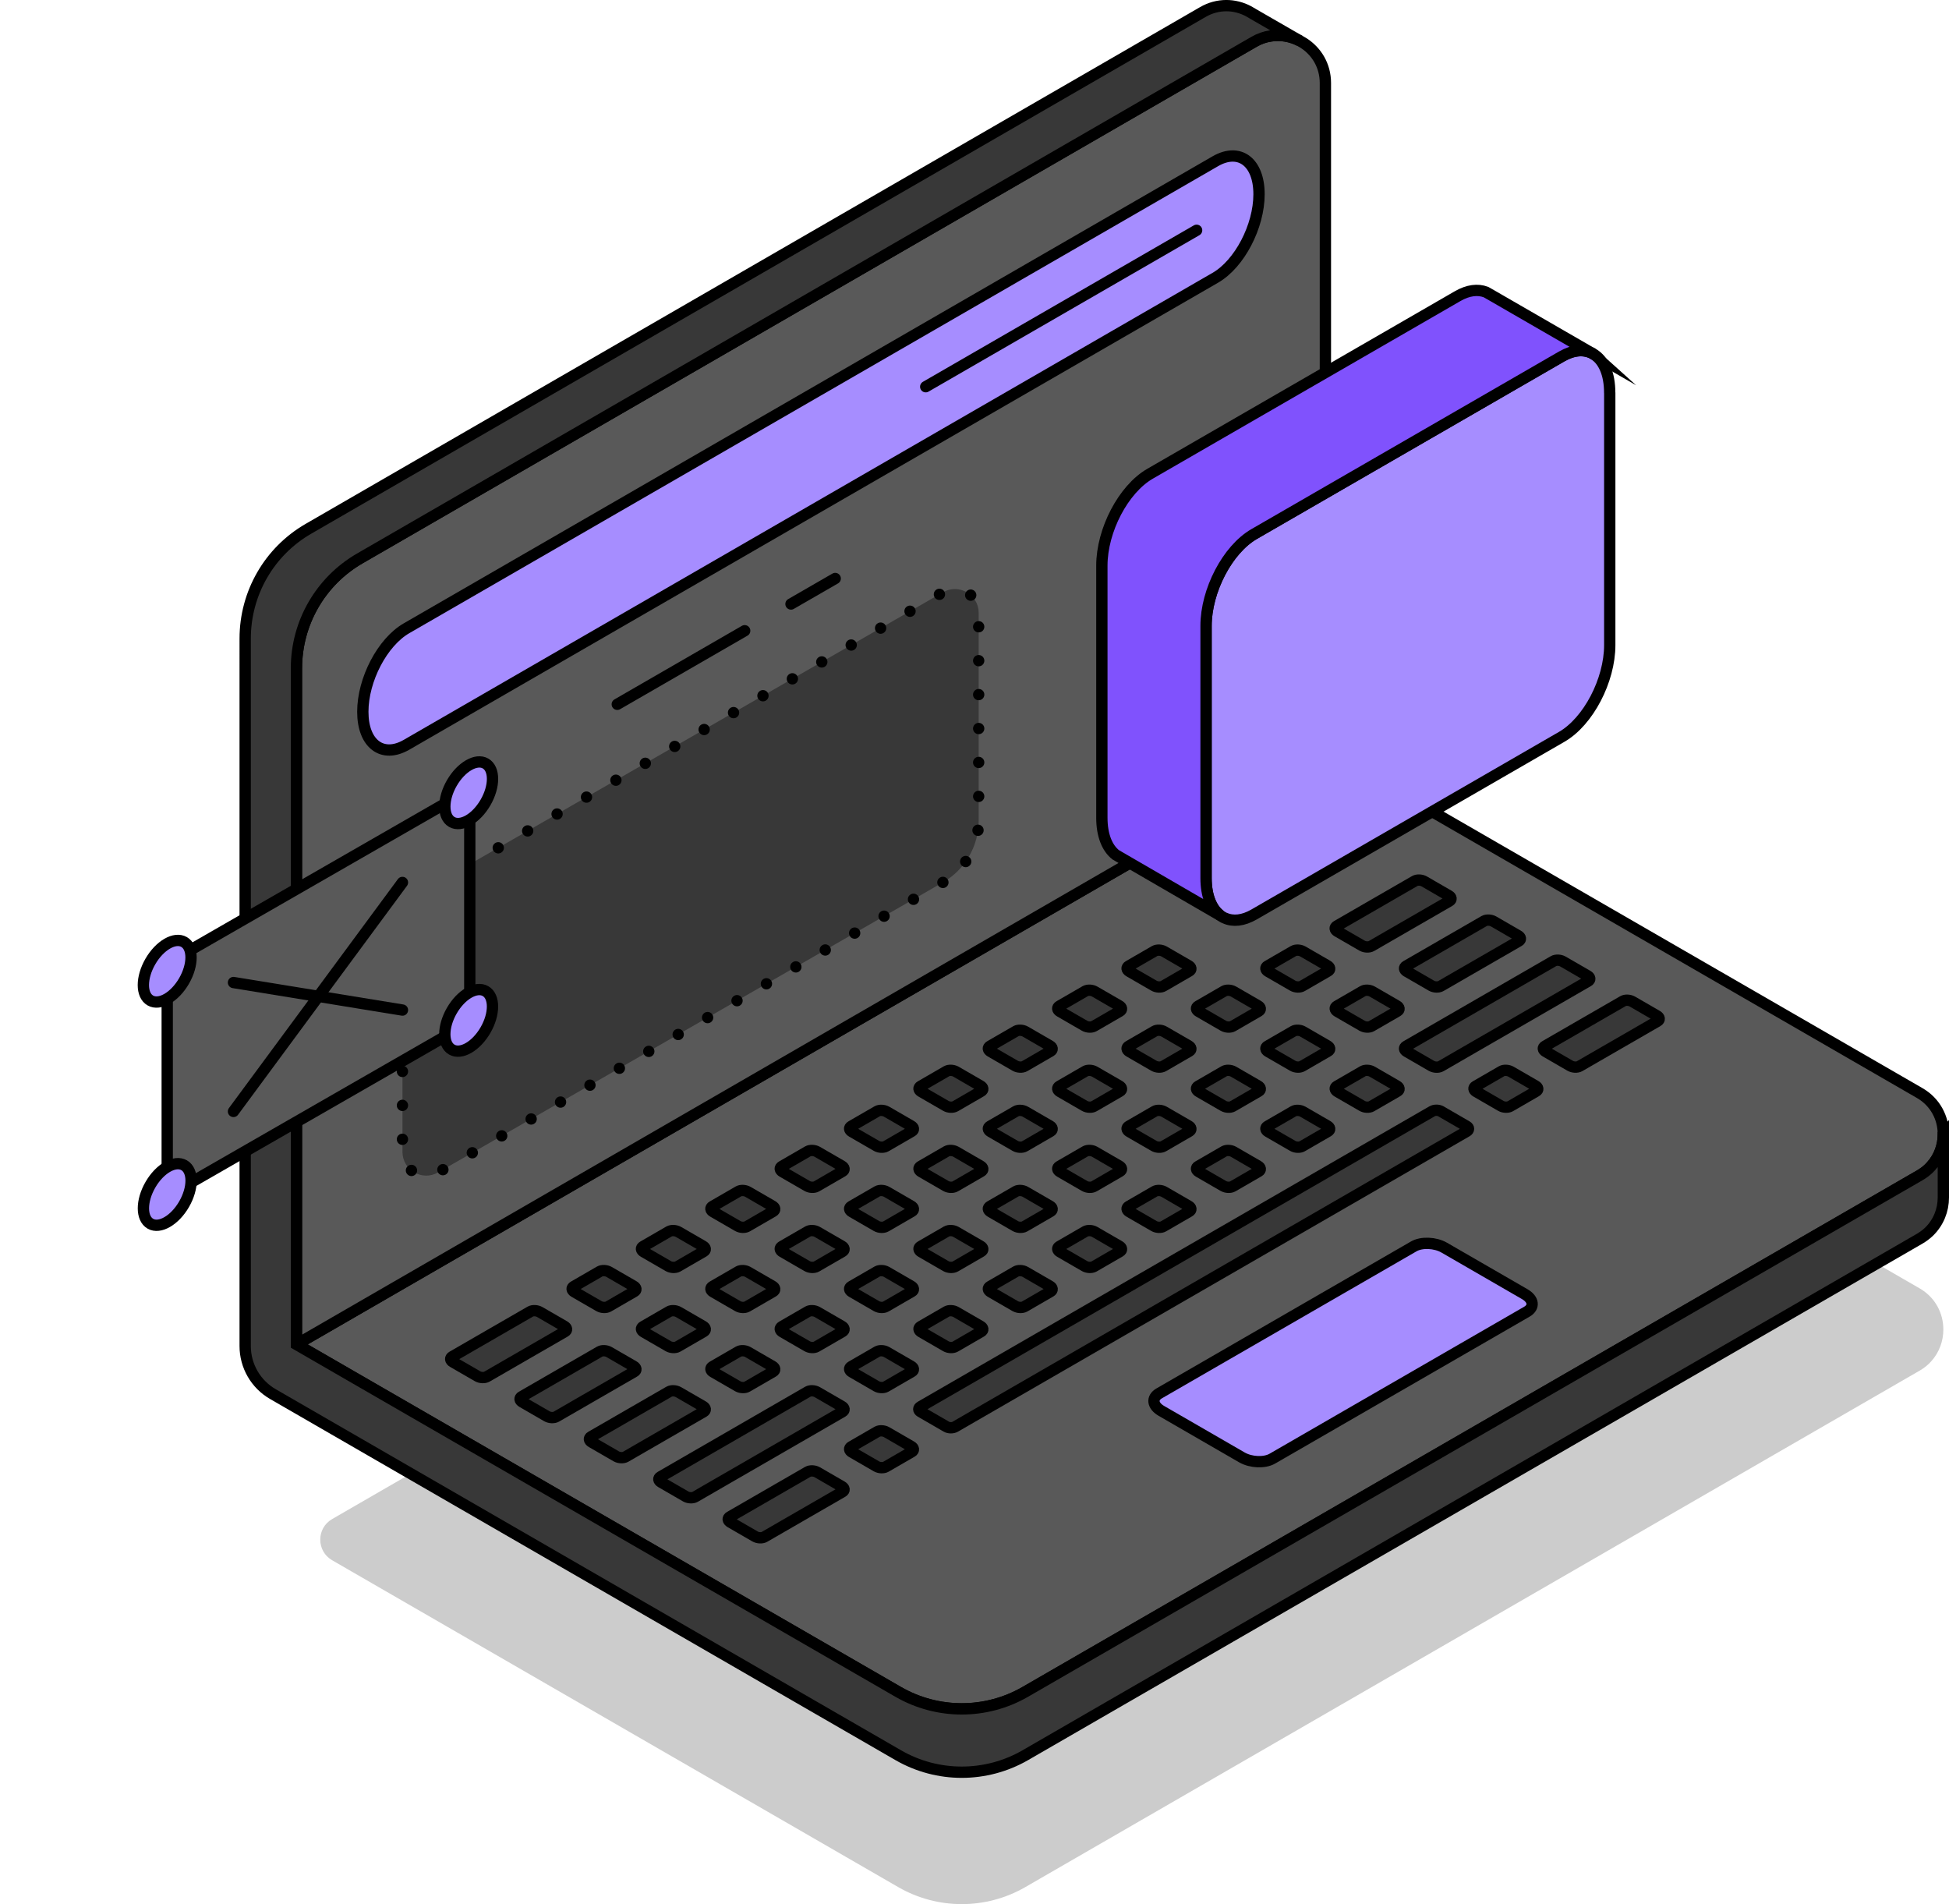 <?xml version="1.0" encoding="UTF-8"?><svg id="Layer_1" xmlns="http://www.w3.org/2000/svg" xmlns:xlink="http://www.w3.org/1999/xlink" viewBox="0 0 344.76 336.79"><defs><style>.cls-1{filter:url(#outer-glow-5);}.cls-1,.cls-2,.cls-3,.cls-4,.cls-5,.cls-6,.cls-7,.cls-8,.cls-9,.cls-10{fill:#a68dff;}.cls-2{filter:url(#outer-glow-4);}.cls-3{filter:url(#outer-glow-3);}.cls-11{fill:#595959;}.cls-11,.cls-4,.cls-5,.cls-6,.cls-7,.cls-8,.cls-9,.cls-12,.cls-13{stroke-linejoin:round;}.cls-11,.cls-4,.cls-5,.cls-6,.cls-7,.cls-8,.cls-9,.cls-12,.cls-13,.cls-14,.cls-15,.cls-16,.cls-10{stroke:#000;stroke-linecap:round;stroke-width:2px;}.cls-4{filter:url(#outer-glow-8);}.cls-5{filter:url(#outer-glow-6);}.cls-6{filter:url(#outer-glow-7);}.cls-7{filter:url(#outer-glow-2);}.cls-8{filter:url(#outer-glow-9);}.cls-9{filter:url(#outer-glow-10);}.cls-12,.cls-15,.cls-16{fill:#383838;}.cls-13,.cls-14{fill:#8052fd;}.cls-14,.cls-15,.cls-16,.cls-10{stroke-miterlimit:10;}.cls-16{stroke-dasharray:0 6;}.cls-10{filter:url(#outer-glow-1);}.cls-17{opacity:.2;}</style><filter id="outer-glow-1" filterUnits="userSpaceOnUse"><feOffset dx="0" dy="0"/><feGaussianBlur result="blur" stdDeviation="8"/><feFlood flood-color="#a68dff" flood-opacity="1"/><feComposite in2="blur" operator="in"/><feComposite in="SourceGraphic"/></filter><filter id="outer-glow-2" filterUnits="userSpaceOnUse"><feOffset dx="0" dy="0"/><feGaussianBlur result="blur-2" stdDeviation="8"/><feFlood flood-color="#a68dff" flood-opacity="1"/><feComposite in2="blur-2" operator="in"/><feComposite in="SourceGraphic"/></filter><filter id="outer-glow-3" filterUnits="userSpaceOnUse"><feOffset dx="0" dy="0"/><feGaussianBlur result="blur-3" stdDeviation="8"/><feFlood flood-color="#a68dff" flood-opacity="1"/><feComposite in2="blur-3" operator="in"/><feComposite in="SourceGraphic"/></filter><filter id="outer-glow-4" filterUnits="userSpaceOnUse"><feOffset dx="0" dy="0"/><feGaussianBlur result="blur-4" stdDeviation="8"/><feFlood flood-color="#a68dff" flood-opacity="1"/><feComposite in2="blur-4" operator="in"/><feComposite in="SourceGraphic"/></filter><filter id="outer-glow-5" filterUnits="userSpaceOnUse"><feOffset dx="0" dy="0"/><feGaussianBlur result="blur-5" stdDeviation="8"/><feFlood flood-color="#a68dff" flood-opacity="1"/><feComposite in2="blur-5" operator="in"/><feComposite in="SourceGraphic"/></filter><filter id="outer-glow-6" filterUnits="userSpaceOnUse"><feOffset dx="0" dy="0"/><feGaussianBlur result="blur-6" stdDeviation="8"/><feFlood flood-color="#a68dff" flood-opacity="1"/><feComposite in2="blur-6" operator="in"/><feComposite in="SourceGraphic"/></filter><filter id="outer-glow-7" filterUnits="userSpaceOnUse"><feOffset dx="0" dy="0"/><feGaussianBlur result="blur-7" stdDeviation="8"/><feFlood flood-color="#a68dff" flood-opacity="1"/><feComposite in2="blur-7" operator="in"/><feComposite in="SourceGraphic"/></filter><filter id="outer-glow-8" filterUnits="userSpaceOnUse"><feOffset dx="0" dy="0"/><feGaussianBlur result="blur-8" stdDeviation="8"/><feFlood flood-color="#a68dff" flood-opacity="1"/><feComposite in2="blur-8" operator="in"/><feComposite in="SourceGraphic"/></filter><filter id="outer-glow-9" filterUnits="userSpaceOnUse"><feOffset dx="0" dy="0"/><feGaussianBlur result="blur-9" stdDeviation="8"/><feFlood flood-color="#a68dff" flood-opacity="1"/><feComposite in2="blur-9" operator="in"/><feComposite in="SourceGraphic"/></filter><filter id="outer-glow-10" filterUnits="userSpaceOnUse"><feOffset dx="0" dy="0"/><feGaussianBlur result="blur-10" stdDeviation="8"/><feFlood flood-color="#a68dff" flood-opacity="1"/><feComposite in2="blur-10" operator="in"/><feComposite in="SourceGraphic"/></filter></defs><path class="cls-17" d="M343.76,235.15c0,2.02-.71,4.04-2.14,5.62-.13,.15-.27,.29-.41,.43-.48,.46-1.04,.87-1.65,1.23l-158.22,91.36c-6.94,3.99-15.49,3.99-22.42,0l-96.76-55.86-3.41-1.97c-2.8-1.62-2.8-5.66,0-7.28l175.7-101.49,105.11,60.68c2.8,1.61,4.2,4.44,4.2,7.27Z"/><path class="cls-11" d="M343.76,200.61c0,2.02-.71,4.04-2.14,5.62-.13,.15-.27,.29-.41,.43-.48,.46-1.04,.87-1.65,1.23l-158.22,91.36c-6.94,3.99-15.49,3.99-22.42,0l-96.76-55.86-9.71-5.61,182-105.14,105.11,60.68c2.8,1.61,4.2,4.44,4.2,7.27Z"/><g><path class="cls-15" d="M99.94,235.52l-13.81,7.97c-.42,.24-1.16,.21-1.65-.07l-4.36-2.52c-.49-.28-.54-.71-.12-.95l13.81-7.97c.42-.24,1.16-.21,1.65,.07l4.36,2.52c.49,.28,.54,.71,.12,.95Z"/><path class="cls-15" d="M112.21,228.43l-4.6,2.66c-.42,.24-1.16,.21-1.65-.07l-4.36-2.52c-.49-.28-.54-.71-.12-.95l4.6-2.66c.42-.24,1.16-.21,1.65,.07l4.36,2.52c.49,.28,.54,.71,.12,.95Z"/><path class="cls-15" d="M124.48,221.35l-4.6,2.66c-.42,.24-1.16,.21-1.65-.07l-4.36-2.52c-.49-.28-.54-.71-.12-.95l4.6-2.66c.42-.24,1.16-.21,1.65,.07l4.36,2.52c.49,.28,.54,.71,.12,.95Z"/><path class="cls-15" d="M136.76,214.26l-4.6,2.66c-.42,.24-1.16,.21-1.65-.07l-4.36-2.52c-.49-.28-.54-.71-.12-.95l4.6-2.66c.42-.24,1.16-.21,1.65,.07l4.36,2.52c.49,.28,.54,.71,.12,.95Z"/><path class="cls-15" d="M149.03,207.18l-4.6,2.66c-.42,.24-1.16,.21-1.65-.07l-4.36-2.52c-.49-.28-.54-.71-.12-.95l4.6-2.66c.42-.24,1.16-.21,1.65,.07l4.36,2.52c.49,.28,.54,.71,.12,.95Z"/><path class="cls-15" d="M161.3,200.09l-4.6,2.66c-.42,.24-1.16,.21-1.65-.07l-4.36-2.52c-.49-.28-.54-.71-.12-.95l4.6-2.66c.42-.24,1.16-.21,1.65,.07l4.36,2.52c.49,.28,.54,.71,.12,.95Z"/><path class="cls-15" d="M173.57,193.01l-4.6,2.66c-.42,.24-1.16,.21-1.65-.07l-4.36-2.52c-.49-.28-.54-.71-.12-.95l4.6-2.66c.42-.24,1.16-.21,1.65,.07l4.36,2.52c.49,.28,.54,.71,.12,.95Z"/><path class="cls-15" d="M185.84,185.92l-4.6,2.66c-.42,.24-1.16,.21-1.65-.07l-4.36-2.52c-.49-.28-.54-.71-.12-.95l4.6-2.66c.42-.24,1.16-.21,1.65,.07l4.36,2.52c.49,.28,.54,.71,.12,.95Z"/><path class="cls-15" d="M198.11,178.84l-4.6,2.66c-.42,.24-1.16,.21-1.65-.07l-4.36-2.52c-.49-.28-.54-.71-.12-.95l4.6-2.66c.42-.24,1.16-.21,1.65,.07l4.36,2.52c.49,.28,.54,.71,.12,.95Z"/><path class="cls-15" d="M210.38,171.75l-4.6,2.66c-.42,.24-1.16,.21-1.65-.07l-4.36-2.52c-.49-.28-.54-.71-.12-.95l4.6-2.66c.42-.24,1.16-.21,1.65,.07l4.36,2.52c.49,.28,.54,.71,.12,.95Z"/><path class="cls-15" d="M112.21,242.6l-13.81,7.97c-.42,.24-1.16,.21-1.65-.07l-4.36-2.52c-.49-.28-.54-.71-.12-.95l13.81-7.97c.42-.24,1.16-.21,1.65,.07l4.36,2.52c.49,.28,.54,.71,.12,.95Z"/><path class="cls-15" d="M256.4,159.36l-13.81,7.97c-.42,.24-1.16,.21-1.65-.07l-4.36-2.52c-.49-.28-.54-.71-.12-.95l13.81-7.97c.42-.24,1.16-.21,1.65,.07l4.36,2.52c.49,.28,.54,.71,.12,.95Z"/><path class="cls-15" d="M124.48,235.52l-4.6,2.66c-.42,.24-1.16,.21-1.65-.07l-4.36-2.52c-.49-.28-.54-.71-.12-.95l4.6-2.66c.42-.24,1.16-.21,1.65,.07l4.36,2.52c.49,.28,.54,.71,.12,.95Z"/><path class="cls-15" d="M136.76,228.43l-4.6,2.66c-.42,.24-1.16,.21-1.65-.07l-4.36-2.52c-.49-.28-.54-.71-.12-.95l4.6-2.66c.42-.24,1.16-.21,1.65,.07l4.36,2.52c.49,.28,.54,.71,.12,.95Z"/><path class="cls-15" d="M149.03,221.35l-4.6,2.66c-.42,.24-1.16,.21-1.65-.07l-4.36-2.52c-.49-.28-.54-.71-.12-.95l4.6-2.66c.42-.24,1.16-.21,1.65,.07l4.36,2.52c.49,.28,.54,.71,.12,.95Z"/><path class="cls-15" d="M161.3,214.26l-4.6,2.66c-.42,.24-1.16,.21-1.65-.07l-4.36-2.52c-.49-.28-.54-.71-.12-.95l4.6-2.66c.42-.24,1.16-.21,1.65,.07l4.36,2.52c.49,.28,.54,.71,.12,.95Z"/><path class="cls-15" d="M173.57,207.18l-4.6,2.66c-.42,.24-1.16,.21-1.65-.07l-4.36-2.52c-.49-.28-.54-.71-.12-.95l4.6-2.66c.42-.24,1.16-.21,1.65,.07l4.36,2.52c.49,.28,.54,.71,.12,.95Z"/><path class="cls-15" d="M185.84,200.09l-4.6,2.66c-.42,.24-1.16,.21-1.65-.07l-4.36-2.52c-.49-.28-.54-.71-.12-.95l4.6-2.66c.42-.24,1.16-.21,1.65,.07l4.36,2.52c.49,.28,.54,.71,.12,.95Z"/><path class="cls-15" d="M198.11,193.01l-4.6,2.66c-.42,.24-1.16,.21-1.65-.07l-4.36-2.52c-.49-.28-.54-.71-.12-.95l4.6-2.66c.42-.24,1.16-.21,1.65,.07l4.36,2.52c.49,.28,.54,.71,.12,.95Z"/><path class="cls-15" d="M210.38,185.92l-4.6,2.66c-.42,.24-1.16,.21-1.65-.07l-4.36-2.52c-.49-.28-.54-.71-.12-.95l4.6-2.66c.42-.24,1.16-.21,1.65,.07l4.36,2.52c.49,.28,.54,.71,.12,.95Z"/><path class="cls-15" d="M222.66,178.84l-4.6,2.66c-.42,.24-1.16,.21-1.65-.07l-4.36-2.52c-.49-.28-.54-.71-.12-.95l4.6-2.66c.42-.24,1.16-.21,1.65,.07l4.36,2.52c.49,.28,.54,.71,.12,.95Z"/><path class="cls-15" d="M234.93,171.75l-4.6,2.66c-.42,.24-1.16,.21-1.65-.07l-4.36-2.52c-.49-.28-.54-.71-.12-.95l4.6-2.66c.42-.24,1.16-.21,1.65,.07l4.36,2.52c.49,.28,.54,.71,.12,.95Z"/><path class="cls-15" d="M124.48,249.69l-13.81,7.97c-.42,.24-1.16,.21-1.65-.07l-4.36-2.52c-.49-.28-.54-.71-.12-.95l13.81-7.97c.42-.24,1.16-.21,1.65,.07l4.36,2.52c.49,.28,.54,.71,.12,.95Z"/><path class="cls-15" d="M268.67,166.44l-13.81,7.97c-.42,.24-1.16,.21-1.65-.07l-4.36-2.52c-.49-.28-.54-.71-.12-.95l13.81-7.97c.42-.24,1.16-.21,1.65,.07l4.36,2.52c.49,.28,.54,.71,.12,.95Z"/><path class="cls-15" d="M136.76,242.6l-4.6,2.66c-.42,.24-1.16,.21-1.65-.07l-4.36-2.52c-.49-.28-.54-.71-.12-.95l4.6-2.66c.42-.24,1.16-.21,1.65,.07l4.36,2.52c.49,.28,.54,.71,.12,.95Z"/><path class="cls-15" d="M149.03,235.52l-4.6,2.66c-.42,.24-1.16,.21-1.65-.07l-4.36-2.52c-.49-.28-.54-.71-.12-.95l4.6-2.66c.42-.24,1.16-.21,1.65,.07l4.36,2.52c.49,.28,.54,.71,.12,.95Z"/><path class="cls-15" d="M161.3,228.43l-4.6,2.66c-.42,.24-1.16,.21-1.65-.07l-4.36-2.52c-.49-.28-.54-.71-.12-.95l4.6-2.66c.42-.24,1.16-.21,1.65,.07l4.36,2.52c.49,.28,.54,.71,.12,.95Z"/><path class="cls-15" d="M173.57,221.35l-4.6,2.66c-.42,.24-1.16,.21-1.65-.07l-4.36-2.52c-.49-.28-.54-.71-.12-.95l4.6-2.66c.42-.24,1.16-.21,1.65,.07l4.36,2.52c.49,.28,.54,.71,.12,.95Z"/><path class="cls-15" d="M185.84,214.26l-4.6,2.66c-.42,.24-1.16,.21-1.65-.07l-4.36-2.52c-.49-.28-.54-.71-.12-.95l4.6-2.66c.42-.24,1.16-.21,1.65,.07l4.36,2.52c.49,.28,.54,.71,.12,.95Z"/><path class="cls-15" d="M198.11,207.18l-4.6,2.66c-.42,.24-1.16,.21-1.65-.07l-4.36-2.52c-.49-.28-.54-.71-.12-.95l4.6-2.66c.42-.24,1.16-.21,1.65,.07l4.36,2.52c.49,.28,.54,.71,.12,.95Z"/><path class="cls-15" d="M210.38,200.09l-4.6,2.66c-.42,.24-1.16,.21-1.65-.07l-4.36-2.52c-.49-.28-.54-.71-.12-.95l4.6-2.66c.42-.24,1.16-.21,1.65,.07l4.36,2.52c.49,.28,.54,.71,.12,.95Z"/><path class="cls-15" d="M222.66,193.01l-4.6,2.66c-.42,.24-1.16,.21-1.65-.07l-4.36-2.52c-.49-.28-.54-.71-.12-.95l4.6-2.66c.42-.24,1.16-.21,1.65,.07l4.36,2.52c.49,.28,.54,.71,.12,.95Z"/><path class="cls-15" d="M234.93,185.92l-4.6,2.66c-.42,.24-1.16,.21-1.65-.07l-4.36-2.52c-.49-.28-.54-.71-.12-.95l4.6-2.66c.42-.24,1.16-.21,1.65,.07l4.36,2.52c.49,.28,.54,.71,.12,.95Z"/><path class="cls-15" d="M247.2,178.84l-4.6,2.66c-.42,.24-1.16,.21-1.65-.07l-4.36-2.52c-.49-.28-.54-.71-.12-.95l4.6-2.66c.42-.24,1.16-.21,1.65,.07l4.36,2.52c.49,.28,.54,.71,.12,.95Z"/><path class="cls-15" d="M149.03,263.86l-13.81,7.97c-.42,.24-1.16,.21-1.65-.07l-4.36-2.52c-.49-.28-.54-.71-.12-.95l13.81-7.97c.42-.24,1.16-.21,1.65,.07l4.36,2.52c.49,.28,.54,.71,.12,.95Z"/><path class="cls-15" d="M293.22,180.61l-13.81,7.97c-.42,.24-1.16,.21-1.65-.07l-4.36-2.52c-.49-.28-.54-.71-.12-.95l13.81-7.97c.42-.24,1.16-.21,1.65,.07l4.36,2.52c.49,.28,.54,.71,.12,.95Z"/><path class="cls-15" d="M161.3,256.77l-4.6,2.66c-.42,.24-1.16,.21-1.65-.07l-4.36-2.52c-.49-.28-.54-.71-.12-.95l4.6-2.66c.42-.24,1.16-.21,1.65,.07l4.36,2.52c.49,.28,.54,.71,.12,.95Z"/><path class="cls-15" d="M162.83,249.69l4.6,2.66c.42,.24,1.11,.24,1.53,0l90.5-52.25c.42-.24,.42-.64,0-.89l-4.6-2.66c-.42-.24-1.11-.24-1.53,0l-90.5,52.25c-.42,.24-.42,.64,0,.89Z"/><path class="cls-15" d="M271.74,193.01l-4.6,2.66c-.42,.24-1.16,.21-1.65-.07l-4.36-2.52c-.49-.28-.54-.71-.12-.95l4.6-2.66c.42-.24,1.16-.21,1.65,.07l4.36,2.52c.49,.28,.54,.71,.12,.95Z"/><path class="cls-15" d="M149.03,249.69l-26.08,15.06c-.42,.24-1.16,.21-1.65-.07l-4.36-2.52c-.49-.28-.54-.71-.12-.95l26.08-15.06c.42-.24,1.16-.21,1.65,.07l4.36,2.52c.49,.28,.54,.71,.12,.95Z"/><path class="cls-15" d="M280.94,173.53l-26.08,15.06c-.42,.24-1.16,.21-1.65-.07l-4.36-2.52c-.49-.28-.54-.71-.12-.95l26.08-15.06c.42-.24,1.16-.21,1.65,.07l4.36,2.52c.49,.28,.54,.71,.12,.95Z"/><path class="cls-15" d="M161.3,242.6l-4.6,2.66c-.42,.24-1.16,.21-1.65-.07l-4.36-2.52c-.49-.28-.54-.71-.12-.95l4.6-2.66c.42-.24,1.16-.21,1.65,.07l4.36,2.52c.49,.28,.54,.71,.12,.95Z"/><path class="cls-15" d="M173.57,235.52l-4.6,2.66c-.42,.24-1.16,.21-1.65-.07l-4.36-2.52c-.49-.28-.54-.71-.12-.95l4.6-2.66c.42-.24,1.16-.21,1.65,.07l4.36,2.52c.49,.28,.54,.71,.12,.95Z"/><path class="cls-15" d="M185.84,228.43l-4.6,2.66c-.42,.24-1.16,.21-1.65-.07l-4.36-2.52c-.49-.28-.54-.71-.12-.95l4.6-2.66c.42-.24,1.16-.21,1.65,.07l4.36,2.52c.49,.28,.54,.71,.12,.95Z"/><path class="cls-15" d="M198.11,221.35l-4.6,2.66c-.42,.24-1.16,.21-1.65-.07l-4.36-2.52c-.49-.28-.54-.71-.12-.95l4.6-2.66c.42-.24,1.16-.21,1.65,.07l4.36,2.52c.49,.28,.54,.71,.12,.95Z"/><path class="cls-15" d="M210.38,214.26l-4.6,2.66c-.42,.24-1.16,.21-1.65-.07l-4.36-2.52c-.49-.28-.54-.71-.12-.95l4.6-2.66c.42-.24,1.16-.21,1.65,.07l4.36,2.52c.49,.28,.54,.71,.12,.95Z"/><path class="cls-15" d="M222.66,207.18l-4.6,2.66c-.42,.24-1.16,.21-1.65-.07l-4.36-2.52c-.49-.28-.54-.71-.12-.95l4.6-2.66c.42-.24,1.16-.21,1.65,.07l4.36,2.52c.49,.28,.54,.71,.12,.95Z"/><path class="cls-15" d="M234.93,200.09l-4.6,2.66c-.42,.24-1.16,.21-1.65-.07l-4.36-2.52c-.49-.28-.54-.71-.12-.95l4.6-2.66c.42-.24,1.16-.21,1.65,.07l4.36,2.52c.49,.28,.54,.71,.12,.95Z"/><path class="cls-15" d="M247.2,193.01l-4.6,2.66c-.42,.24-1.16,.21-1.65-.07l-4.36-2.52c-.49-.28-.54-.71-.12-.95l4.6-2.66c.42-.24,1.16-.21,1.65,.07l4.36,2.52c.49,.28,.54,.71,.12,.95Z"/></g><path class="cls-10" d="M270.09,232l-45.02,25.99c-1.38,.8-3.79,.7-5.39-.22l-14.23-8.22c-1.6-.92-1.77-2.31-.39-3.11l45.02-25.99c1.38-.8,3.79-.7,5.39,.22l14.23,8.22c1.6,.92,1.77,2.31,.39,3.11Z"/><path class="cls-11" d="M234.45,14.68v117.97L52.44,237.79V118.19c0-8.02,4.27-15.42,11.21-19.42L221.83,7.4c.97-.56,1.96-.9,2.96-1.04,1.78-.28,3.57,.06,5.12,.85,.24,.13,.48,.27,.71,.42,2.26,1.46,3.83,3.98,3.83,7.05Z"/><g><path class="cls-7" d="M214.98,49.13L71.91,131.73c-4.27,2.46-7.73-.15-7.73-5.84h0c0-5.69,3.46-12.31,7.73-14.77L214.98,28.52c4.27-2.46,7.73,.15,7.73,5.84h0c0,5.69-3.46,12.31-7.73,14.77Z"/><ellipse class="cls-3" cx="74" cy="120.21" rx="5.15" ry="2.97" transform="translate(-67.11 124.2) rotate(-60)"/><ellipse class="cls-2" cx="86.53" cy="112.98" rx="5.15" ry="2.97" transform="translate(-54.58 131.43) rotate(-60)"/><ellipse class="cls-1" cx="99.06" cy="105.75" rx="5.15" ry="2.97" transform="translate(-42.05 138.66) rotate(-60)"/><line class="cls-12" x1="211.67" y1="40.73" x2="163.75" y2="68.4"/></g><path class="cls-16" d="M166.79,156.07l-89.3,51.3c-2.8,1.61-6.3-.41-6.3-3.65v-36.73c0-4.52,2.41-8.69,6.33-10.94l89.3-51.3c2.8-1.61,6.3,.41,6.3,3.65v36.73c0,4.52-2.41,8.69-6.33,10.94Z"/><path class="cls-15" d="M343.76,200.61v11.21c0,2.2-.85,4.41-2.55,6.05-.48,.46-1.04,.87-1.65,1.23l-158.22,91.36c-6.94,3.99-15.49,3.99-22.42,0l-110.64-63.88c-3.04-1.75-4.91-4.99-4.91-8.5V112.94c0-8.02,4.26-15.42,11.2-19.42L212.75,2.14c2.68-1.56,5.68-1.43,8.07-.17l.71,.41,.13,.08,8.24,4.75c-1.54-.8-3.34-1.14-5.12-.85-1,.14-1.99,.48-2.96,1.04L63.65,98.77c-6.94,4.01-11.21,11.41-11.21,19.42v119.6l9.71,5.61,96.76,55.86c6.94,3.99,15.49,3.99,22.42,0l158.22-91.36c.62-.36,1.18-.77,1.65-1.23,.14-.14,.28-.28,.41-.43,1.43-1.58,2.14-3.6,2.14-5.62Z"/><g><path class="cls-5" d="M284.75,69.48v44.61c0,6.26-3.8,13.52-8.49,16.23l-54.42,31.42c-1.95,1.12-3.73,1.29-5.17,.64-.07-.01-.13-.06-.2-.08l-.34-.2-.2-.13s-.04-.03-.07-.06c-1.56-1.15-2.52-3.45-2.52-6.6v-44.61c0-6.26,3.8-13.52,8.49-16.24l44.5-25.69,9.92-5.73c2.05-1.18,3.92-1.3,5.4-.55l.22,.14c1.77,1.05,2.87,3.45,2.87,6.84Z"/><path class="cls-14" d="M281.65,62.5c-1.47-.76-3.35-.63-5.4,.55l-9.92,5.73-44.5,25.69c-4.69,2.72-8.49,9.98-8.49,16.24v44.61c0,3.15,.97,5.45,2.52,6.6l-17.59-10.2-.85-.5-.06-.03c-1.51-1.18-2.45-3.45-2.45-6.54v-44.61c0-6.26,3.81-13.52,8.51-16.24l54.42-31.42c1.85-1.07,3.57-1.26,4.98-.73l.07,.03,1,.57,17.77,10.26Z"/></g><g><polygon class="cls-11" points="83.1 180.81 29.58 211.56 29.58 170.39 83.1 139.63 83.1 180.81"/><ellipse class="cls-6" cx="82.9" cy="140.21" rx="5.97" ry="3.44" transform="translate(-79.97 141.9) rotate(-60)"/><ellipse class="cls-4" cx="82.9" cy="180.47" rx="5.97" ry="3.44" transform="translate(-114.84 162.03) rotate(-60)"/><ellipse class="cls-8" cx="29.58" cy="211.27" rx="5.97" ry="3.44" transform="translate(-168.17 131.25) rotate(-60)"/><ellipse class="cls-9" cx="29.58" cy="171.78" rx="5.97" ry="3.44" transform="translate(-133.98 111.51) rotate(-60)"/><line class="cls-13" x1="71.19" y1="156.08" x2="41.3" y2="196.58"/><line class="cls-13" x1="41.3" y1="173.78" x2="71.19" y2="178.65"/></g><line class="cls-12" x1="131.73" y1="111.56" x2="109.19" y2="124.57"/><line class="cls-12" x1="147.74" y1="102.32" x2="139.92" y2="106.83"/></svg>